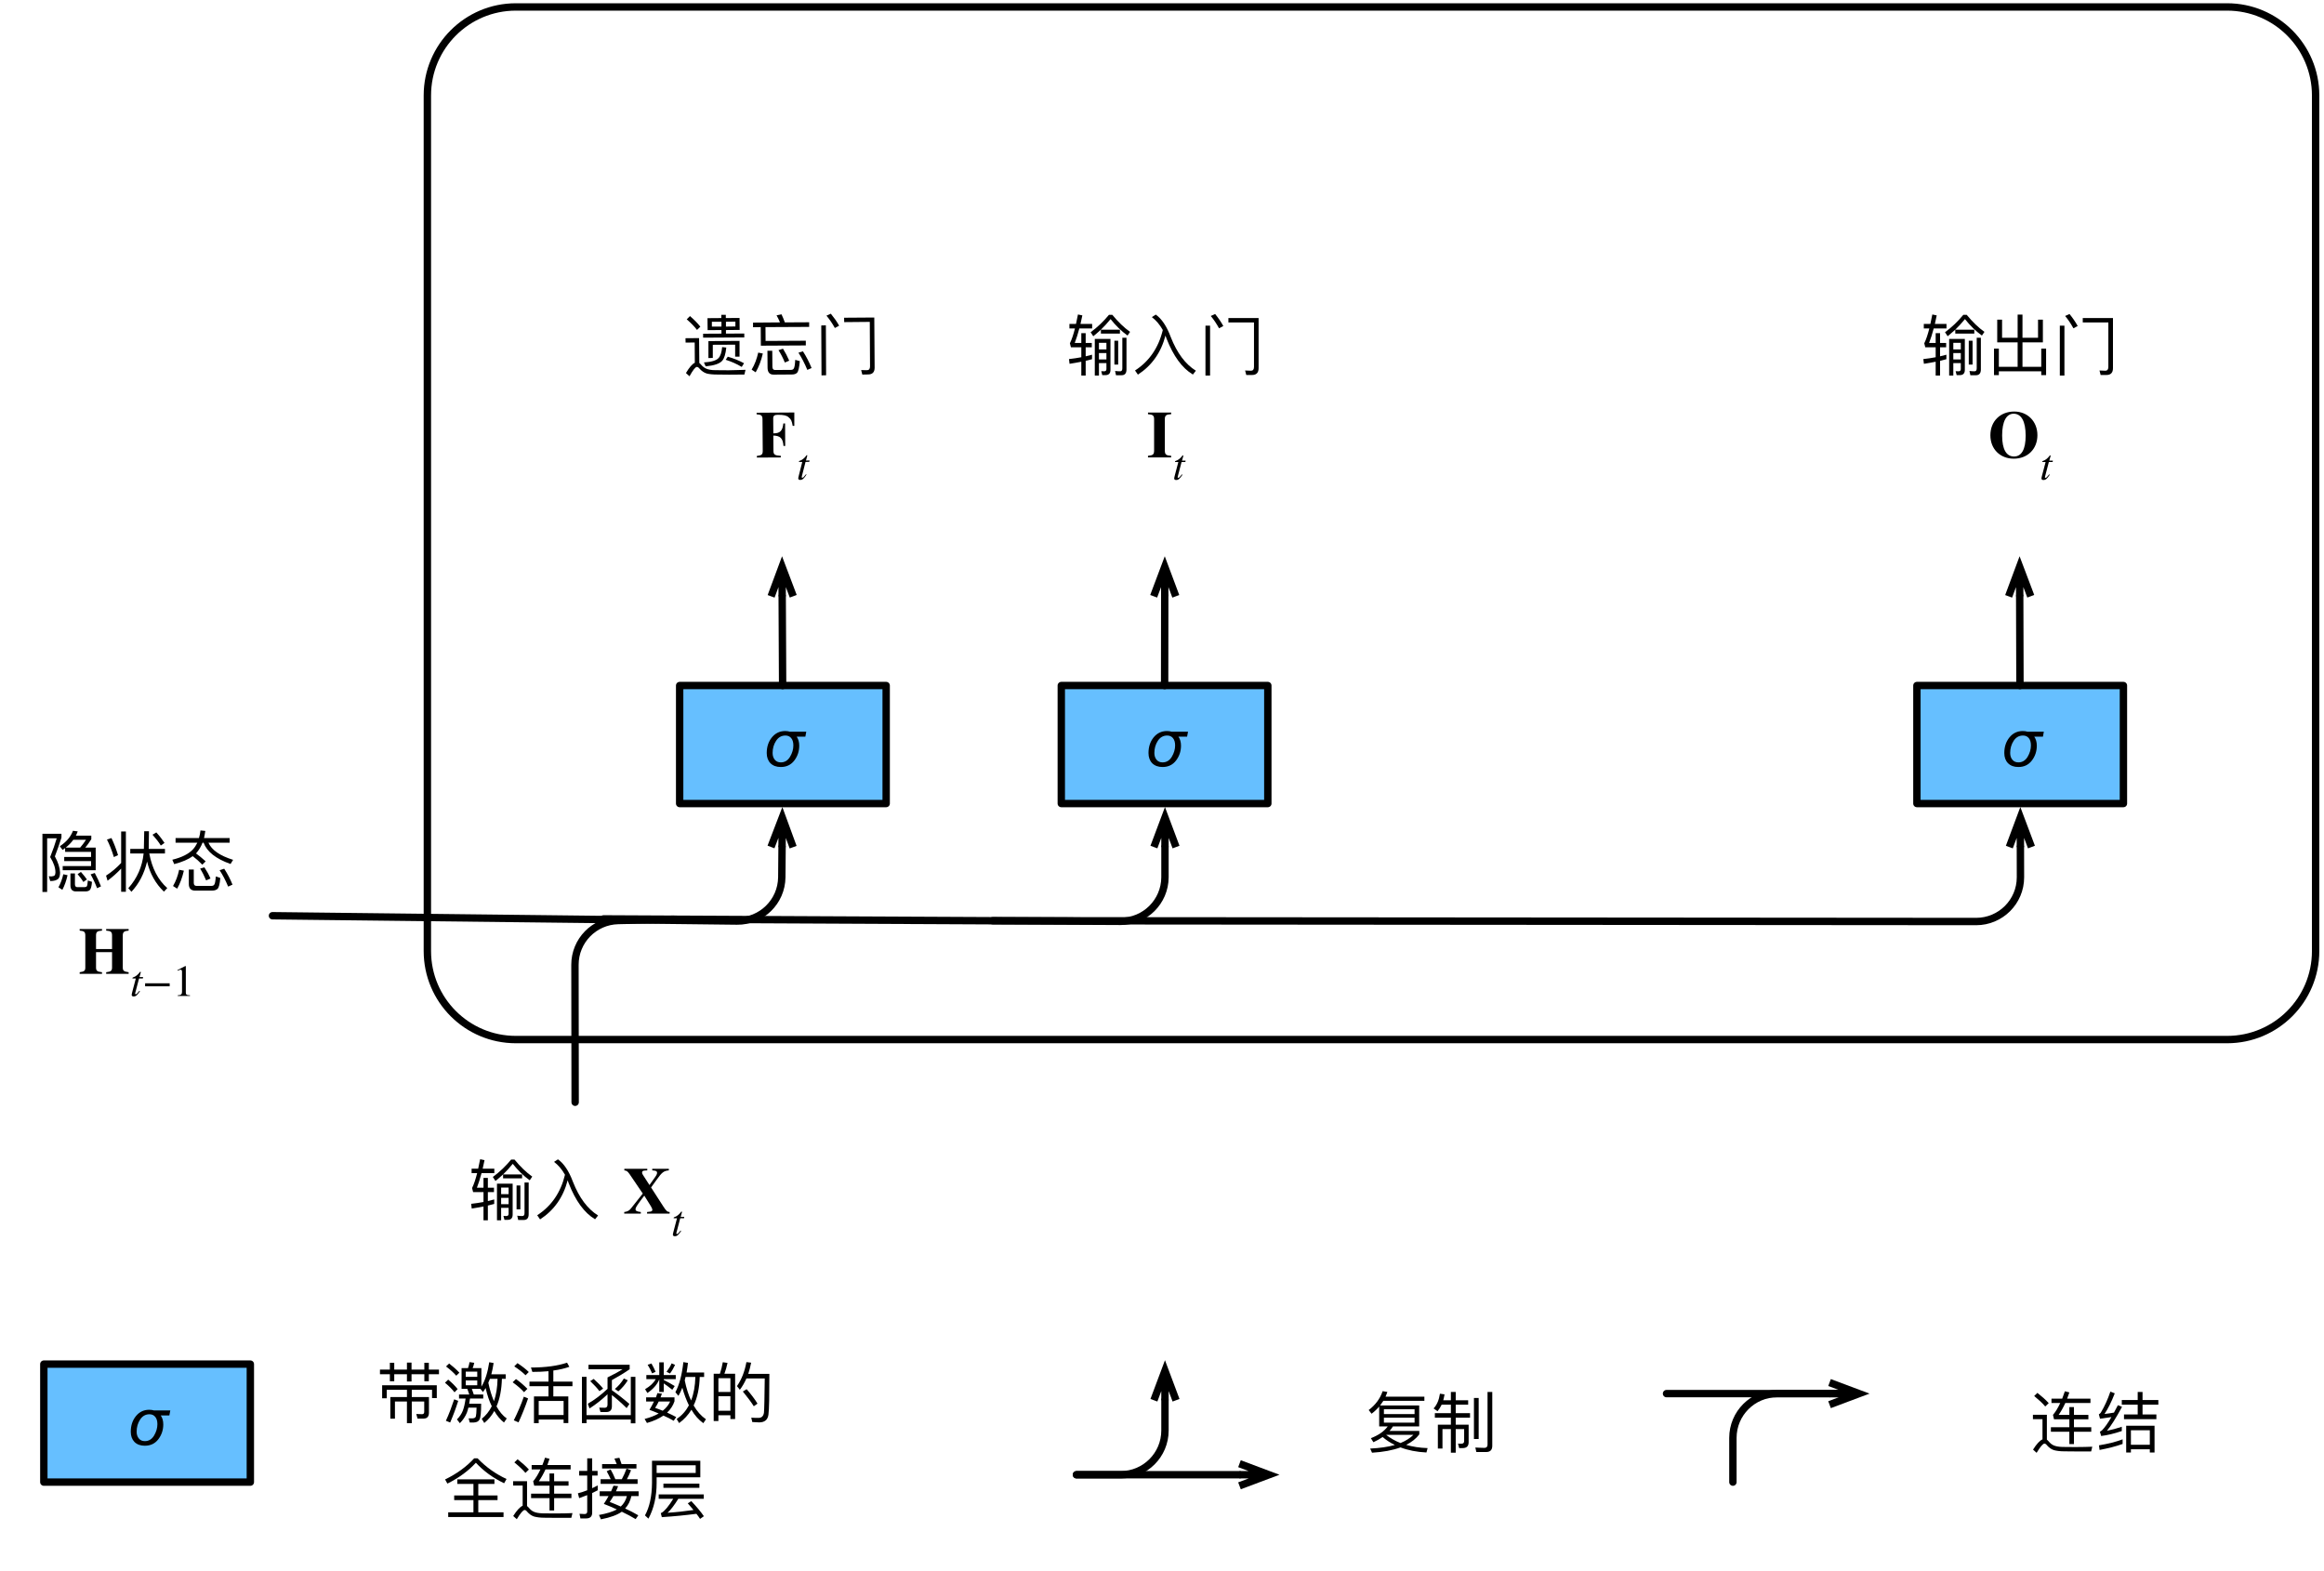 <?xml version="1.0" encoding="UTF-8"?>
<svg xmlns="http://www.w3.org/2000/svg" xmlns:xlink="http://www.w3.org/1999/xlink" width="420" height="284" viewBox="0 0 420 284" version="1.1">
<g id="surface1">
<path style="fill:none;stroke-width:1;stroke-linecap:round;stroke-linejoin:round;stroke:rgb(0%,0%,0%);stroke-opacity:1;stroke-miterlimit:10;" d="M 303.999 227.999 L 536.001 227.999 C 542.628 227.999 548.001 233.372 548.001 239.999 L 548.001 356 C 548.001 362.63 542.628 368 536.001 368 L 303.999 368 C 297.372 368 291.999 362.63 291.999 356 L 291.999 239.999 C 291.999 233.372 297.372 227.999 303.999 227.999 Z M 303.999 227.999 " transform="matrix(1.333,0,0,1.333,-312,-302.667)"/>
<path style=" stroke:none;fill-rule:nonzero;fill:rgb(40%,74.902%,100%);fill-opacity:1;" d="M 122.938 145.332 L 160.27 145.332 L 160.27 124 L 122.938 124 Z M 122.938 145.332 "/>
<path style="fill:none;stroke-width:1;stroke-linecap:round;stroke-linejoin:round;stroke:rgb(0%,0%,0%);stroke-opacity:1;stroke-miterlimit:10;" d="M 326.203 320 L 354.202 320 L 354.202 335.999 L 326.203 335.999 Z M 326.203 320 " transform="matrix(1.333,0,0,1.333,-312,-302.667)"/>
<path style=" stroke:none;fill-rule:nonzero;fill:rgb(0%,0%,0%);fill-opacity:1;" d="M 145.711 132.242 L 145.547 133.137 L 143.984 133.137 C 144.285 133.57 144.441 134.109 144.441 134.762 C 144.441 135.777 144.141 136.672 143.547 137.449 C 142.945 138.23 142.133 138.617 141.109 138.617 C 140.316 138.617 139.691 138.387 139.234 137.93 C 138.785 137.461 138.566 136.844 138.566 136.094 C 138.566 134.984 138.867 134.047 139.484 133.281 C 140.109 132.508 140.91 132.117 141.898 132.117 C 142.219 132.117 142.508 132.156 142.773 132.242 Z M 139.629 136.074 C 139.629 136.574 139.758 136.984 140.023 137.305 C 140.285 137.625 140.648 137.781 141.109 137.781 C 141.816 137.781 142.367 137.449 142.773 136.781 C 143.176 136.105 143.379 135.418 143.379 134.719 C 143.379 134.137 143.242 133.695 142.984 133.387 C 142.734 133.086 142.383 132.93 141.941 132.93 C 141.234 132.93 140.672 133.25 140.254 133.887 C 139.836 134.527 139.629 135.258 139.629 136.074 Z M 139.629 136.074 "/>
<path style="fill:none;stroke-width:1;stroke-linecap:round;stroke-linejoin:round;stroke:rgb(0%,0%,0%);stroke-opacity:1;stroke-miterlimit:10;" d="M 270.999 351.21 L 333.981 351.931 C 337.298 351.969 340.011 349.312 340.052 346.001 C 340.052 345.992 340.052 345.989 340.052 345.98 L 340.087 341.899 " transform="matrix(1.333,0,0,1.333,-312,-302.667)"/>
<path style="fill:none;stroke-width:1;stroke-linecap:butt;stroke-linejoin:miter;stroke:rgb(0%,0%,0%);stroke-opacity:1;stroke-miterlimit:10;" d="M 340.116 337.897 L 340.087 341.899 M 338.587 341.888 L 340.116 337.897 L 341.587 341.914 " transform="matrix(1.333,0,0,1.333,-312,-302.667)"/>
<path style="fill:none;stroke-width:1;stroke-linecap:round;stroke-linejoin:round;stroke:rgb(0%,0%,0%);stroke-opacity:1;stroke-miterlimit:10;" d="M 340.163 320 L 340.104 307.897 " transform="matrix(1.333,0,0,1.333,-312,-302.667)"/>
<path style="fill:none;stroke-width:1;stroke-linecap:butt;stroke-linejoin:miter;stroke:rgb(0%,0%,0%);stroke-opacity:1;stroke-miterlimit:10;" d="M 340.09 303.898 L 340.104 307.897 M 338.604 307.906 L 340.09 303.898 L 341.604 307.895 " transform="matrix(1.333,0,0,1.333,-312,-302.667)"/>
<path style=" stroke:none;fill-rule:nonzero;fill:rgb(40%,74.902%,100%);fill-opacity:1;" d="M 191.926 145.332 L 229.262 145.332 L 229.262 124 L 191.926 124 Z M 191.926 145.332 "/>
<path style="fill:none;stroke-width:1;stroke-linecap:round;stroke-linejoin:round;stroke:rgb(0%,0%,0%);stroke-opacity:1;stroke-miterlimit:10;" d="M 377.944 320 L 405.946 320 L 405.946 335.999 L 377.944 335.999 Z M 377.944 320 " transform="matrix(1.333,0,0,1.333,-312,-302.667)"/>
<path style=" stroke:none;fill-rule:nonzero;fill:rgb(0%,0%,0%);fill-opacity:1;" d="M 214.703 132.242 L 214.535 133.137 L 212.973 133.137 C 213.277 133.57 213.434 134.109 213.434 134.762 C 213.434 135.777 213.129 136.672 212.535 137.449 C 211.938 138.23 211.125 138.617 210.098 138.617 C 209.309 138.617 208.684 138.387 208.223 137.93 C 207.777 137.461 207.559 136.844 207.559 136.094 C 207.559 134.984 207.859 134.047 208.473 133.281 C 209.098 132.508 209.902 132.117 210.891 132.117 C 211.207 132.117 211.5 132.156 211.766 132.242 Z M 208.621 136.074 C 208.621 136.574 208.75 136.984 209.016 137.305 C 209.277 137.625 209.641 137.781 210.098 137.781 C 210.809 137.781 211.359 137.449 211.766 136.781 C 212.168 136.105 212.371 135.418 212.371 134.719 C 212.371 134.137 212.234 133.695 211.973 133.387 C 211.723 133.086 211.375 132.93 210.934 132.93 C 210.223 132.93 209.66 133.25 209.246 133.887 C 208.828 134.527 208.621 135.258 208.621 136.074 Z M 208.621 136.074 "/>
<path style="fill:none;stroke-width:1;stroke-linecap:round;stroke-linejoin:round;stroke:rgb(0%,0%,0%);stroke-opacity:1;stroke-miterlimit:10;" d="M 391.954 320 L 391.969 307.897 " transform="matrix(1.333,0,0,1.333,-312,-302.667)"/>
<path style="fill:none;stroke-width:1;stroke-linecap:butt;stroke-linejoin:miter;stroke:rgb(0%,0%,0%);stroke-opacity:1;stroke-miterlimit:10;" d="M 391.972 303.898 L 391.969 307.897 M 390.469 307.897 L 391.972 303.898 L 393.469 307.903 " transform="matrix(1.333,0,0,1.333,-312,-302.667)"/>
<path style=" stroke:none;fill-rule:nonzero;fill:rgb(0%,0%,0%);fill-opacity:1;" d="M 195.418 60.207 L 195.418 61.98 L 194.23 61.98 C 194.52 61.207 194.812 60.332 195.062 59.355 L 197.375 59.355 L 197.375 58.543 L 195.27 58.543 C 195.375 58.062 195.48 57.543 195.605 57 L 194.812 56.832 C 194.688 57.418 194.582 58 194.457 58.543 L 193.27 58.543 L 193.27 59.355 L 194.27 59.355 C 194 60.418 193.707 61.332 193.355 62.043 L 193.543 62.77 L 195.418 62.77 L 195.418 64.562 C 194.707 64.688 193.98 64.812 193.188 64.895 L 193.293 65.75 C 194.02 65.625 194.73 65.52 195.418 65.375 L 195.418 67.875 L 196.207 67.875 L 196.207 65.207 L 197.355 64.918 L 197.355 64.105 C 197 64.188 196.625 64.293 196.207 64.395 L 196.207 62.77 L 197.312 62.77 L 197.312 61.98 L 196.207 61.98 L 196.207 60.207 Z M 198.957 59.582 L 198.957 60.293 L 202.395 60.293 L 202.395 59.582 L 198.957 59.582 C 199.562 59 200.145 58.355 200.707 57.668 C 201.625 58.832 202.645 59.832 203.77 60.645 L 204.23 59.98 C 203.145 59.207 202.082 58.188 201.02 56.895 L 200.418 56.895 C 199.438 58.082 198.332 59.145 197.105 60.043 L 197.582 60.77 C 198.043 60.395 198.5 60 198.957 59.582 Z M 199.793 67.793 C 200.375 67.793 200.688 67.48 200.688 66.855 L 200.688 61.25 L 197.855 61.25 L 197.855 67.875 L 198.605 67.875 L 198.605 65.625 L 199.957 65.625 L 199.957 66.707 C 199.957 66.957 199.812 67.105 199.562 67.105 L 199.02 67.082 L 199.207 67.793 Z M 198.605 64.957 L 198.605 63.812 L 199.957 63.812 L 199.957 64.957 Z M 198.605 63.145 L 198.605 61.957 L 199.957 61.957 L 199.957 63.145 Z M 201.395 61.582 L 201.395 65.895 L 202.082 65.895 L 202.082 61.582 Z M 202.707 67.812 C 203.293 67.812 203.582 67.457 203.582 66.77 L 203.582 61.043 L 202.832 61.043 L 202.832 66.582 C 202.832 66.918 202.707 67.105 202.438 67.105 C 202.145 67.105 201.832 67.082 201.52 67.043 L 201.688 67.812 Z M 202.707 67.812 "/>
<path style=" stroke:none;fill-rule:nonzero;fill:rgb(0%,0%,0%);fill-opacity:1;" d="M 210.145 59.645 C 209.375 62.832 207.707 65.293 205.125 66.957 L 205.645 67.707 C 208.168 66.062 209.832 63.707 210.625 60.645 C 210.688 60.793 210.73 60.957 210.812 61.168 C 212.043 64.332 213.625 66.52 215.582 67.688 L 216.125 67 C 214.207 65.812 212.707 63.77 211.582 60.918 C 210.855 58.957 209.938 57.605 208.875 56.855 L 208.168 57.312 C 208.918 57.875 209.582 58.645 210.145 59.645 Z M 210.145 59.645 "/>
<path style=" stroke:none;fill-rule:nonzero;fill:rgb(0%,0%,0%);fill-opacity:1;" d="M 226.27 67.77 C 227.062 67.77 227.457 67.355 227.457 66.543 L 227.457 57.48 L 222 57.48 L 222 58.27 L 226.625 58.27 L 226.625 66.312 C 226.625 66.77 226.438 67 226.082 67 L 225.02 66.957 L 225.23 67.77 Z M 217.855 58.855 L 217.855 67.875 L 218.688 67.875 L 218.688 58.855 Z M 219.605 56.75 L 218.812 57.105 C 219.355 57.75 219.855 58.5 220.312 59.332 L 221.082 58.918 C 220.645 58.125 220.145 57.418 219.605 56.75 Z M 219.605 56.75 "/>
<path style=" stroke:none;fill-rule:nonzero;fill:rgb(0%,0%,0%);fill-opacity:1;" d="M 211.656 82.668 L 211.656 82.375 C 210.742 82.312 210.512 82.168 210.512 81.395 L 210.512 75.75 C 210.512 75.082 210.762 74.895 211.656 74.855 L 211.656 74.562 L 207.469 74.562 L 207.469 74.855 C 208.324 74.918 208.574 75.082 208.574 75.75 L 208.574 81.395 C 208.574 82.145 208.367 82.293 207.469 82.375 L 207.469 82.668 Z M 211.656 82.668 "/>
<path style=" stroke:none;fill-rule:nonzero;fill:rgb(0%,0%,0%);fill-opacity:1;" d="M 214.266 83.25 L 213.617 83.25 L 213.848 82.418 C 213.848 82.395 213.848 82.355 213.848 82.355 C 213.848 82.312 213.828 82.293 213.785 82.293 C 213.742 82.293 213.703 82.312 213.66 82.375 C 213.367 82.812 212.848 83.188 212.598 83.25 C 212.41 83.293 212.348 83.355 212.348 83.457 C 212.348 83.457 212.348 83.48 212.348 83.5 L 212.953 83.5 L 212.328 85.875 C 212.266 86.125 212.203 86.375 212.203 86.457 C 212.203 86.668 212.348 86.75 212.555 86.75 C 212.973 86.75 213.223 86.52 213.703 85.793 L 213.598 85.73 C 213.203 86.23 213.078 86.355 212.953 86.355 C 212.891 86.355 212.828 86.332 212.828 86.23 C 212.828 86.207 212.848 86.145 212.848 86.125 L 213.535 83.5 L 214.223 83.5 Z M 214.266 83.25 "/>
<path style=" stroke:none;fill-rule:nonzero;fill:rgb(0%,0%,0%);fill-opacity:1;" d="M 124.695 57.125 L 124.109 57.711 C 124.902 58.398 125.508 59.023 125.965 59.625 L 126.57 59.043 C 126.07 58.398 125.445 57.773 124.695 57.125 Z M 131.777 67.711 L 134.527 67.688 L 134.734 66.836 C 134.422 66.855 133.965 66.855 133.402 66.875 C 132.797 66.898 132.234 66.898 131.672 66.918 C 130.715 66.918 129.922 66.918 129.277 66.898 C 128.547 66.898 128.027 66.793 127.633 66.625 C 127.297 66.48 126.965 66.23 126.672 65.875 C 126.57 65.75 126.465 65.668 126.383 65.605 L 126.34 61.105 L 123.883 61.125 L 123.902 61.918 L 125.547 61.898 L 125.57 65.562 C 125.109 65.773 124.57 66.398 123.965 67.418 L 124.609 68 C 125.234 66.875 125.672 66.312 125.945 66.312 C 126.09 66.312 126.258 66.418 126.422 66.625 C 126.797 67.043 127.234 67.355 127.715 67.5 C 128.195 67.625 128.84 67.688 129.609 67.688 C 130.402 67.711 131.109 67.711 131.777 67.711 Z M 127.07 60.312 L 127.07 61.023 L 134.508 60.98 L 134.508 60.273 L 131.195 60.293 L 131.195 59.648 L 133.672 59.625 L 133.652 57.461 L 131.172 57.48 L 131.172 56.898 L 130.359 56.898 L 130.359 57.48 L 127.859 57.5 L 127.883 59.668 L 130.383 59.648 L 130.383 60.293 Z M 132.902 59 L 131.195 59.023 L 131.195 58.148 L 132.902 58.125 Z M 130.383 59.023 L 128.652 59.023 L 128.652 58.148 L 130.383 58.148 Z M 133.652 61.605 L 128.027 61.648 L 128.027 64.711 L 128.82 64.688 L 128.82 62.312 L 132.859 62.293 L 132.859 64.461 L 133.652 64.461 Z M 130.508 62.73 C 130.422 63.668 130.215 64.336 129.84 64.73 C 129.422 65.168 128.547 65.418 127.215 65.5 L 127.527 66.211 C 129.07 66.062 130.047 65.73 130.508 65.211 C 130.883 64.793 131.133 64 131.258 62.812 Z M 131.527 64.461 L 131.152 65.023 C 132.152 65.336 133.109 65.75 134.047 66.312 L 134.465 65.648 C 133.59 65.168 132.59 64.773 131.527 64.461 Z M 131.527 64.461 "/>
<path style=" stroke:none;fill-rule:nonzero;fill:rgb(0%,0%,0%);fill-opacity:1;" d="M 137.484 59.117 L 137.504 62.473 L 145.629 62.43 L 145.629 61.578 L 138.359 61.617 L 138.34 59.117 L 146.234 59.078 L 146.234 58.242 L 141.84 58.266 C 141.629 57.703 141.441 57.223 141.234 56.805 L 140.34 56.992 C 140.547 57.367 140.777 57.785 140.965 58.266 L 136.09 58.305 L 136.09 59.141 Z M 137.027 63.723 C 136.777 64.848 136.402 65.867 135.84 66.805 L 136.566 67.285 C 137.129 66.305 137.566 65.18 137.859 63.891 Z M 141.504 63.016 L 140.691 63.285 C 141.109 63.93 141.484 64.66 141.84 65.516 L 142.629 65.18 C 142.297 64.41 141.922 63.68 141.504 63.016 Z M 145.109 63.492 L 144.297 63.742 C 144.879 64.641 145.422 65.68 145.902 66.848 L 146.672 66.516 C 146.234 65.43 145.715 64.43 145.109 63.492 Z M 143.109 67.68 C 143.547 67.68 143.859 67.578 144.066 67.348 C 144.297 67.078 144.441 66.391 144.547 65.266 L 143.715 65.035 C 143.672 65.91 143.59 66.43 143.441 66.617 C 143.359 66.766 143.191 66.848 142.941 66.848 L 140.066 66.867 C 139.754 66.867 139.59 66.66 139.59 66.266 L 139.566 63.391 L 138.691 63.391 L 138.715 66.43 C 138.715 67.285 139.09 67.703 139.797 67.703 Z M 143.109 67.68 "/>
<path style=" stroke:none;fill-rule:nonzero;fill:rgb(0%,0%,0%);fill-opacity:1;" d="M 156.879 67.672 C 157.672 67.672 158.066 67.258 158.066 66.445 L 158.004 57.383 L 152.547 57.422 L 152.566 58.215 L 157.191 58.172 L 157.234 66.215 C 157.234 66.672 157.047 66.902 156.691 66.902 L 155.629 66.883 L 155.84 67.695 Z M 148.422 58.82 L 148.465 67.84 L 149.297 67.82 L 149.254 58.797 Z M 150.152 56.695 L 149.359 57.047 C 149.902 57.695 150.422 58.445 150.879 59.277 L 151.652 58.859 C 151.215 58.07 150.691 57.359 150.152 56.695 Z M 150.152 56.695 "/>
<path style=" stroke:none;fill-rule:nonzero;fill:rgb(0%,0%,0%);fill-opacity:1;" d="M 143.551 76.965 L 143.551 74.547 L 136.738 74.59 L 136.738 74.883 C 137.57 74.922 137.801 75.09 137.801 75.797 L 137.844 81.465 C 137.844 82.133 137.676 82.297 136.781 82.402 L 136.781 82.695 L 141.113 82.672 L 141.113 82.383 C 140.008 82.32 139.781 82.152 139.781 81.465 L 139.758 78.715 C 140.988 78.758 141.488 79.172 141.594 80.59 L 141.906 80.59 L 141.883 76.527 L 141.57 76.527 C 141.426 77.883 140.969 78.32 139.758 78.32 L 139.738 75.59 C 139.738 75.133 139.969 74.965 140.594 74.965 C 141.633 74.965 142.176 75.09 142.531 75.422 C 142.969 75.777 143.094 76.047 143.258 76.965 Z M 143.551 76.965 "/>
<path style=" stroke:none;fill-rule:nonzero;fill:rgb(0%,0%,0%);fill-opacity:1;" d="M 146.301 83.215 L 145.656 83.234 L 145.887 82.379 C 145.887 82.359 145.887 82.316 145.887 82.316 C 145.887 82.277 145.863 82.254 145.824 82.254 C 145.781 82.254 145.738 82.277 145.699 82.359 C 145.406 82.797 144.887 83.172 144.637 83.234 C 144.449 83.277 144.387 83.34 144.387 83.441 C 144.387 83.441 144.387 83.465 144.387 83.484 L 144.988 83.484 L 144.387 85.859 C 144.324 86.109 144.262 86.359 144.262 86.441 C 144.262 86.652 144.406 86.734 144.613 86.734 C 145.031 86.734 145.281 86.504 145.762 85.754 L 145.656 85.715 C 145.262 86.215 145.137 86.34 145.012 86.34 C 144.949 86.34 144.887 86.316 144.887 86.215 C 144.887 86.191 144.906 86.129 144.906 86.109 L 145.574 83.484 L 146.262 83.465 Z M 146.301 83.215 "/>
<path style="fill:none;stroke-width:1;stroke-linecap:round;stroke-linejoin:round;stroke:rgb(0%,0%,0%);stroke-opacity:1;stroke-miterlimit:10;" d="M 315.888 351.638 L 385.972 351.972 C 389.285 351.989 391.983 349.312 392.001 346.001 C 392.001 345.992 392.001 345.98 392.001 345.972 L 392.001 341.899 " transform="matrix(1.333,0,0,1.333,-312,-302.667)"/>
<path style="fill:none;stroke-width:1;stroke-linecap:butt;stroke-linejoin:miter;stroke:rgb(0%,0%,0%);stroke-opacity:1;stroke-miterlimit:10;" d="M 392.001 337.897 L 392.001 341.899 M 390.501 341.899 L 392.001 337.897 L 393.501 341.899 " transform="matrix(1.333,0,0,1.333,-312,-302.667)"/>
<path style="fill:none;stroke-width:1;stroke-linecap:round;stroke-linejoin:round;stroke:rgb(0%,0%,0%);stroke-opacity:1;stroke-miterlimit:10;" d="M 312.035 376.499 L 312.009 357.866 C 312.003 354.605 314.604 351.937 317.868 351.86 L 325.406 351.685 " transform="matrix(1.333,0,0,1.333,-312,-302.667)"/>
<path style=" stroke:none;fill-rule:nonzero;fill:rgb(0%,0%,0%);fill-opacity:1;" d="M 87.379 212.875 L 87.379 214.645 L 86.191 214.645 C 86.48 213.875 86.773 213 87.023 212.02 L 89.336 212.02 L 89.336 211.207 L 87.23 211.207 C 87.336 210.73 87.441 210.207 87.566 209.668 L 86.773 209.5 C 86.648 210.082 86.543 210.668 86.418 211.207 L 85.23 211.207 L 85.23 212.02 L 86.23 212.02 C 85.961 213.082 85.668 214 85.316 214.707 L 85.504 215.438 L 87.379 215.438 L 87.379 217.23 C 86.668 217.355 85.941 217.48 85.148 217.562 L 85.254 218.418 C 85.98 218.293 86.691 218.188 87.379 218.043 L 87.379 220.543 L 88.168 220.543 L 88.168 217.875 L 89.316 217.582 L 89.316 216.77 C 88.961 216.855 88.586 216.957 88.168 217.062 L 88.168 215.438 L 89.273 215.438 L 89.273 214.645 L 88.168 214.645 L 88.168 212.875 Z M 90.918 212.25 L 90.918 212.957 L 94.355 212.957 L 94.355 212.25 L 90.918 212.25 C 91.523 211.668 92.105 211.02 92.668 210.332 C 93.586 211.5 94.605 212.5 95.73 213.312 L 96.191 212.645 C 95.105 211.875 94.043 210.855 92.98 209.562 L 92.379 209.562 C 91.398 210.75 90.293 211.812 89.066 212.707 L 89.543 213.438 C 90.004 213.062 90.461 212.668 90.918 212.25 Z M 91.754 220.457 C 92.336 220.457 92.648 220.145 92.648 219.52 L 92.648 213.918 L 89.816 213.918 L 89.816 220.543 L 90.566 220.543 L 90.566 218.293 L 91.918 218.293 L 91.918 219.375 C 91.918 219.625 91.773 219.77 91.523 219.77 L 90.98 219.75 L 91.168 220.457 Z M 90.566 217.625 L 90.566 216.48 L 91.918 216.48 L 91.918 217.625 Z M 90.566 215.812 L 90.566 214.625 L 91.918 214.625 L 91.918 215.812 Z M 93.355 214.25 L 93.355 218.562 L 94.043 218.562 L 94.043 214.25 Z M 94.668 220.48 C 95.254 220.48 95.543 220.125 95.543 219.438 L 95.543 213.707 L 94.793 213.707 L 94.793 219.25 C 94.793 219.582 94.668 219.77 94.398 219.77 C 94.105 219.77 93.793 219.75 93.48 219.707 L 93.648 220.48 Z M 94.668 220.48 "/>
<path style=" stroke:none;fill-rule:nonzero;fill:rgb(0%,0%,0%);fill-opacity:1;" d="M 102.105 212.312 C 101.336 215.5 99.668 217.957 97.086 219.625 L 97.605 220.375 C 100.129 218.73 101.793 216.375 102.586 213.312 C 102.648 213.457 102.691 213.625 102.773 213.832 C 104.004 217 105.586 219.188 107.543 220.355 L 108.086 219.668 C 106.168 218.48 104.668 216.438 103.543 213.582 C 102.816 211.625 101.898 210.27 100.836 209.52 L 100.129 209.98 C 100.879 210.543 101.543 211.312 102.105 212.312 Z M 102.105 212.312 "/>
<path style=" stroke:none;fill-rule:nonzero;fill:rgb(0%,0%,0%);fill-opacity:1;" d="M 121.02 219.332 L 121.02 219.043 C 120.602 219.02 120.414 218.875 119.852 218 L 117.664 214.605 L 118.625 213.27 C 119.664 211.812 119.977 211.605 120.875 211.52 L 120.875 211.23 L 117.875 211.23 L 117.875 211.52 L 118.125 211.543 C 118.582 211.582 118.75 211.688 118.75 211.957 C 118.75 212.23 118.602 212.457 118.039 213.23 L 117.375 214.168 L 116.207 212.355 C 116.062 212.125 116.039 212.062 116.039 211.918 C 116.039 211.668 116.164 211.562 116.602 211.543 L 116.977 211.52 L 116.977 211.23 L 112.832 211.23 L 112.832 211.52 C 113.27 211.562 113.414 211.688 113.789 212.207 L 116.164 215.707 L 114.062 218.355 C 113.707 218.812 113.414 218.957 112.812 219.043 L 112.812 219.332 L 115.812 219.332 L 115.812 219.043 C 115.082 218.957 114.852 218.832 114.852 218.52 C 114.852 218.27 115.082 217.895 115.977 216.688 L 116.438 216.082 L 117.645 218.02 C 117.789 218.25 117.895 218.52 117.895 218.668 C 117.895 218.875 117.688 218.98 117.27 219 L 116.938 219.043 L 116.938 219.332 Z M 121.02 219.332 "/>
<path style=" stroke:none;fill-rule:nonzero;fill:rgb(0%,0%,0%);fill-opacity:1;" d="M 123.664 219.918 L 123.016 219.918 L 123.246 219.082 C 123.246 219.062 123.246 219.02 123.246 219.02 C 123.246 218.98 123.227 218.957 123.184 218.957 C 123.141 218.957 123.102 218.98 123.059 219.043 C 122.766 219.48 122.246 219.855 121.996 219.918 C 121.809 219.957 121.746 220.02 121.746 220.125 C 121.746 220.125 121.746 220.145 121.746 220.168 L 122.352 220.168 L 121.727 222.543 C 121.664 222.793 121.602 223.043 121.602 223.125 C 121.602 223.332 121.746 223.418 121.953 223.418 C 122.371 223.418 122.621 223.188 123.102 222.457 L 122.996 222.395 C 122.602 222.895 122.477 223.02 122.352 223.02 C 122.289 223.02 122.227 223 122.227 222.895 C 122.227 222.875 122.246 222.812 122.246 222.793 L 122.934 220.168 L 123.621 220.168 Z M 123.664 219.918 "/>
<path style=" stroke:none;fill-rule:nonzero;fill:rgb(0%,0%,0%);fill-opacity:1;" d="M 17.293 157.27 L 17.293 153.188 L 15.395 153.188 C 15.77 152.77 16.125 152.25 16.5 151.668 L 16.5 151.02 L 13.707 151.02 C 13.832 150.793 13.957 150.52 14.043 150.25 L 13.188 150.145 C 12.77 151.25 11.98 152.168 10.812 152.938 L 11.312 153.605 C 11.457 153.5 11.605 153.395 11.77 153.27 L 11.77 153.957 L 16.457 153.957 L 16.457 154.875 L 11.605 154.875 L 11.605 155.625 L 16.457 155.625 L 16.457 156.52 L 11.332 156.52 L 11.332 157.27 Z M 13.25 151.77 L 15.543 151.77 C 15.188 152.312 14.832 152.793 14.48 153.188 L 11.875 153.188 C 12.395 152.77 12.855 152.312 13.25 151.77 Z M 7.668 150.688 L 7.668 161.207 L 8.52 161.207 L 8.52 151.5 L 10.25 151.5 C 9.957 152.52 9.562 153.645 9.062 154.895 C 9.707 155.918 10.02 156.855 10.02 157.668 C 10.02 157.918 9.957 158.105 9.875 158.207 C 9.77 158.312 9.562 158.375 9.27 158.395 C 9.145 158.395 8.98 158.375 8.812 158.355 L 9.082 159.23 C 9.77 159.23 10.27 159.082 10.562 158.793 C 10.75 158.562 10.855 158.188 10.855 157.668 C 10.812 156.812 10.5 155.832 9.918 154.77 C 10.375 153.582 10.77 152.457 11.105 151.375 L 11.105 150.688 Z M 17.125 157.77 L 16.375 158.02 C 16.793 158.75 17.188 159.582 17.543 160.52 L 18.25 160.188 C 17.918 159.332 17.543 158.543 17.125 157.77 Z M 11.438 158 C 11.25 158.855 10.957 159.645 10.562 160.355 L 11.27 160.812 C 11.668 160.062 11.98 159.188 12.207 158.168 Z M 15.418 161.105 C 15.77 161.105 16.043 161.02 16.207 160.875 C 16.418 160.688 16.562 160.188 16.625 159.375 L 15.875 159.125 C 15.832 159.707 15.77 160.062 15.688 160.188 C 15.605 160.27 15.457 160.332 15.27 160.332 L 13.98 160.332 C 13.688 160.332 13.543 160.145 13.543 159.812 L 13.543 157.855 L 12.73 157.855 L 12.73 160 C 12.73 160.73 13.062 161.105 13.73 161.105 Z M 14.625 157.582 L 14.02 157.98 C 14.457 158.5 14.812 158.957 15.062 159.395 L 15.707 158.938 C 15.457 158.562 15.082 158.105 14.625 157.582 Z M 14.625 157.582 "/>
<path style=" stroke:none;fill-rule:nonzero;fill:rgb(0%,0%,0%);fill-opacity:1;" d="M 21.895 155.957 C 21.082 156.832 20.168 157.605 19.168 158.25 L 19.438 159.168 C 20.355 158.48 21.168 157.75 21.895 156.98 L 21.895 161.168 L 22.75 161.168 L 22.75 150.27 L 21.895 150.27 Z M 20.145 151.457 L 19.332 151.73 C 19.793 152.625 20.207 153.688 20.582 154.895 L 21.332 154.543 C 21 153.457 20.605 152.418 20.145 151.457 Z M 28.25 150.438 L 27.562 150.855 C 28.188 151.562 28.707 152.207 29.062 152.812 L 29.73 152.332 C 29.375 151.793 28.895 151.145 28.25 150.438 Z M 26.918 150.23 L 26.062 150.23 C 26.062 150.957 26.043 152.043 26 153.418 L 23.543 153.418 L 23.543 154.25 L 25.957 154.25 C 25.707 156.625 24.793 158.73 23.188 160.52 L 23.75 161.168 C 25.125 159.707 26.062 157.895 26.582 155.707 C 27.105 157.895 28.125 159.707 29.625 161.145 L 30.23 160.5 C 28.562 159.02 27.48 156.938 26.98 154.25 L 29.812 154.25 L 29.812 153.418 L 26.875 153.418 C 26.895 152.168 26.918 151.125 26.918 150.23 Z M 26.918 150.23 "/>
<path style=" stroke:none;fill-rule:nonzero;fill:rgb(0%,0%,0%);fill-opacity:1;" d="M 36.23 150.082 C 36.188 150.562 36.082 151.02 35.957 151.457 L 31.73 151.457 L 31.73 152.293 L 35.668 152.293 C 35.438 152.75 35.188 153.168 34.832 153.543 C 34.082 154.332 32.855 154.957 31.145 155.375 L 31.48 156.168 C 32.918 155.793 34.043 155.312 34.832 154.73 C 35.418 155.168 36 155.688 36.562 156.27 L 37.168 155.668 C 36.52 155.082 35.938 154.605 35.418 154.23 C 35.457 154.188 35.5 154.145 35.543 154.105 C 35.98 153.582 36.332 152.98 36.605 152.293 L 36.793 152.293 C 37.395 153.918 39 155.207 41.668 156.145 L 42.125 155.395 C 39.73 154.645 38.25 153.625 37.668 152.293 L 41.5 152.293 L 41.5 151.457 L 36.875 151.457 C 36.957 151.043 37.043 150.625 37.105 150.168 Z M 32.375 157.188 C 32.145 158.25 31.793 159.25 31.27 160.125 L 32.02 160.605 C 32.543 159.688 32.938 158.605 33.23 157.355 Z M 36.938 156.75 L 36.168 156.98 C 36.562 157.605 36.918 158.312 37.25 159.105 L 38.043 158.77 C 37.73 158.043 37.355 157.375 36.938 156.75 Z M 40.52 157 L 39.688 157.27 C 40.25 158.125 40.77 159.105 41.23 160.23 L 42.02 159.875 C 41.605 158.855 41.105 157.895 40.52 157 Z M 38.312 160.957 C 38.77 160.957 39.105 160.832 39.312 160.645 C 39.562 160.395 39.73 159.75 39.812 158.668 L 39 158.395 C 38.938 159.23 38.855 159.73 38.707 159.895 C 38.605 160.043 38.418 160.105 38.168 160.105 L 35.543 160.105 C 35.188 160.105 35.02 159.938 35.02 159.562 L 35.02 157.145 L 34.125 157.145 L 34.125 159.75 C 34.125 160.543 34.5 160.957 35.27 160.957 Z M 38.312 160.957 "/>
<path style=" stroke:none;fill-rule:nonzero;fill:rgb(0%,0%,0%);fill-opacity:1;" d="M 23.25 176 L 23.25 175.707 C 22.398 175.582 22.188 175.457 22.188 174.832 L 22.188 169.082 C 22.188 168.438 22.438 168.25 23.25 168.188 L 23.25 167.895 L 19.188 167.895 L 19.188 168.188 C 20.023 168.25 20.25 168.395 20.25 169.082 L 20.25 171.52 L 17.355 171.52 L 17.355 169.082 C 17.355 168.395 17.586 168.25 18.438 168.188 L 18.438 167.895 L 14.398 167.895 L 14.398 168.188 C 15.211 168.25 15.418 168.418 15.418 169.082 L 15.418 174.832 C 15.418 175.457 15.23 175.582 14.398 175.707 L 14.398 176 L 18.438 176 L 18.438 175.707 C 17.562 175.605 17.355 175.457 17.355 174.832 L 17.355 172.082 L 20.25 172.082 L 20.25 174.832 C 20.25 175.438 20.062 175.605 19.188 175.707 L 19.188 176 Z M 23.25 176 "/>
<path style=" stroke:none;fill-rule:nonzero;fill:rgb(0%,0%,0%);fill-opacity:1;" d="M 25.859 176.582 L 25.211 176.582 L 25.441 175.75 C 25.441 175.73 25.441 175.688 25.441 175.688 C 25.441 175.645 25.422 175.625 25.379 175.625 C 25.336 175.625 25.297 175.645 25.254 175.707 C 24.961 176.145 24.441 176.52 24.191 176.582 C 24.004 176.625 23.941 176.688 23.941 176.793 C 23.941 176.793 23.941 176.812 23.941 176.832 L 24.547 176.832 L 23.922 179.207 C 23.859 179.457 23.797 179.707 23.797 179.793 C 23.797 180 23.941 180.082 24.148 180.082 C 24.566 180.082 24.816 179.855 25.297 179.125 L 25.191 179.062 C 24.797 179.562 24.672 179.688 24.547 179.688 C 24.484 179.688 24.422 179.668 24.422 179.562 C 24.422 179.543 24.441 179.48 24.441 179.457 L 25.129 176.832 L 25.816 176.832 Z M 25.859 176.582 "/>
<path style=" stroke:none;fill-rule:nonzero;fill:rgb(0%,0%,0%);fill-opacity:1;" d="M 30.664 178.25 L 30.664 177.707 L 26.227 177.707 L 26.227 178.25 Z M 30.664 178.25 "/>
<path style=" stroke:none;fill-rule:nonzero;fill:rgb(0%,0%,0%);fill-opacity:1;" d="M 34.332 180 L 34.332 179.875 C 33.727 179.875 33.582 179.73 33.582 179.395 L 33.582 174.625 L 33.5 174.582 L 32.082 175.312 L 32.082 175.438 L 32.289 175.355 C 32.438 175.293 32.562 175.25 32.645 175.25 C 32.812 175.25 32.895 175.375 32.895 175.645 L 32.895 179.25 C 32.895 179.688 32.727 179.855 32.125 179.875 L 32.125 180 Z M 34.332 180 "/>
<path style=" stroke:none;fill-rule:nonzero;fill:rgb(40%,74.902%,100%);fill-opacity:1;" d="M 346.594 145.332 L 383.926 145.332 L 383.926 124 L 346.594 124 Z M 346.594 145.332 "/>
<path style="fill:none;stroke-width:1;stroke-linecap:round;stroke-linejoin:round;stroke:rgb(0%,0%,0%);stroke-opacity:1;stroke-miterlimit:10;" d="M 493.945 320 L 521.944 320 L 521.944 335.999 L 493.945 335.999 Z M 493.945 320 " transform="matrix(1.333,0,0,1.333,-312,-302.667)"/>
<path style=" stroke:none;fill-rule:nonzero;fill:rgb(0%,0%,0%);fill-opacity:1;" d="M 369.371 132.242 L 369.203 133.137 L 367.641 133.137 C 367.941 133.57 368.098 134.109 368.098 134.762 C 368.098 135.777 367.797 136.672 367.203 137.449 C 366.605 138.23 365.793 138.617 364.766 138.617 C 363.973 138.617 363.348 138.387 362.891 137.93 C 362.441 137.461 362.223 136.844 362.223 136.094 C 362.223 134.984 362.527 134.047 363.141 133.281 C 363.766 132.508 364.566 132.117 365.559 132.117 C 365.875 132.117 366.168 132.156 366.434 132.242 Z M 363.285 136.074 C 363.285 136.574 363.418 136.984 363.684 137.305 C 363.941 137.625 364.309 137.781 364.766 137.781 C 365.473 137.781 366.027 137.449 366.434 136.781 C 366.832 136.105 367.035 135.418 367.035 134.719 C 367.035 134.137 366.902 133.695 366.641 133.387 C 366.391 133.086 366.043 132.93 365.598 132.93 C 364.891 132.93 364.328 133.25 363.91 133.887 C 363.496 134.527 363.285 135.258 363.285 136.074 Z M 363.285 136.074 "/>
<path style="fill:none;stroke-width:1;stroke-linecap:round;stroke-linejoin:round;stroke:rgb(0%,0%,0%);stroke-opacity:1;stroke-miterlimit:10;" d="M 368.64 351.887 L 501.981 351.995 C 505.292 351.995 507.984 349.312 507.984 346.001 C 507.984 345.992 507.984 345.989 507.984 345.98 L 507.976 341.899 " transform="matrix(1.333,0,0,1.333,-312,-302.667)"/>
<path style="fill:none;stroke-width:1;stroke-linecap:butt;stroke-linejoin:miter;stroke:rgb(0%,0%,0%);stroke-opacity:1;stroke-miterlimit:10;" d="M 507.97 337.897 L 507.976 341.899 M 506.476 341.902 L 507.97 337.897 L 509.476 341.899 " transform="matrix(1.333,0,0,1.333,-312,-302.667)"/>
<path style="fill:none;stroke-width:1;stroke-linecap:round;stroke-linejoin:round;stroke:rgb(0%,0%,0%);stroke-opacity:1;stroke-miterlimit:10;" d="M 507.917 320 L 507.882 307.897 " transform="matrix(1.333,0,0,1.333,-312,-302.667)"/>
<path style="fill:none;stroke-width:1;stroke-linecap:butt;stroke-linejoin:miter;stroke:rgb(0%,0%,0%);stroke-opacity:1;stroke-miterlimit:10;" d="M 507.87 303.898 L 507.882 307.897 M 506.382 307.906 L 507.87 303.898 L 509.382 307.895 " transform="matrix(1.333,0,0,1.333,-312,-302.667)"/>
<path style=" stroke:none;fill-rule:nonzero;fill:rgb(0%,0%,0%);fill-opacity:1;" d="M 349.82 60.207 L 349.82 61.98 L 348.633 61.98 C 348.926 61.207 349.215 60.332 349.465 59.355 L 351.777 59.355 L 351.777 58.543 L 349.676 58.543 C 349.777 58.062 349.883 57.543 350.008 57 L 349.215 56.832 C 349.09 57.418 348.988 58 348.863 58.543 L 347.676 58.543 L 347.676 59.355 L 348.676 59.355 C 348.402 60.418 348.113 61.332 347.758 62.043 L 347.945 62.77 L 349.82 62.77 L 349.82 64.562 C 349.113 64.688 348.383 64.812 347.59 64.895 L 347.695 65.75 C 348.426 65.625 349.133 65.52 349.82 65.375 L 349.82 67.875 L 350.613 67.875 L 350.613 65.207 L 351.758 64.918 L 351.758 64.105 C 351.402 64.188 351.027 64.293 350.613 64.395 L 350.613 62.77 L 351.715 62.77 L 351.715 61.98 L 350.613 61.98 L 350.613 60.207 Z M 353.363 59.582 L 353.363 60.293 L 356.801 60.293 L 356.801 59.582 L 353.363 59.582 C 353.965 59 354.551 58.355 355.113 57.668 C 356.027 58.832 357.051 59.832 358.176 60.645 L 358.633 59.98 C 357.551 59.207 356.488 58.188 355.426 56.895 L 354.82 56.895 C 353.84 58.082 352.738 59.145 351.508 60.043 L 351.988 60.77 C 352.445 60.395 352.902 60 353.363 59.582 Z M 354.195 67.793 C 354.777 67.793 355.09 67.48 355.09 66.855 L 355.09 61.25 L 352.258 61.25 L 352.258 67.875 L 353.008 67.875 L 353.008 65.625 L 354.363 65.625 L 354.363 66.707 C 354.363 66.957 354.215 67.105 353.965 67.105 L 353.426 67.082 L 353.613 67.793 Z M 353.008 64.957 L 353.008 63.812 L 354.363 63.812 L 354.363 64.957 Z M 353.008 63.145 L 353.008 61.957 L 354.363 61.957 L 354.363 63.145 Z M 355.801 61.582 L 355.801 65.895 L 356.488 65.895 L 356.488 61.582 Z M 357.113 67.812 C 357.695 67.812 357.988 67.457 357.988 66.77 L 357.988 61.043 L 357.238 61.043 L 357.238 66.582 C 357.238 66.918 357.113 67.105 356.84 67.105 C 356.551 67.105 356.238 67.082 355.926 67.043 L 356.09 67.812 Z M 357.113 67.812 "/>
<path style=" stroke:none;fill-rule:nonzero;fill:rgb(0%,0%,0%);fill-opacity:1;" d="M 368.32 61.043 L 365.508 61.043 L 365.508 56.855 L 364.633 56.855 L 364.633 61.043 L 361.82 61.043 L 361.82 57.77 L 360.945 57.77 L 360.945 61.875 L 364.633 61.875 L 364.633 66.293 L 361.238 66.293 L 361.238 63 L 360.363 63 L 360.363 67.793 L 361.238 67.793 L 361.238 67.105 L 368.902 67.105 L 368.902 67.793 L 369.777 67.793 L 369.777 63 L 368.902 63 L 368.902 66.293 L 365.508 66.293 L 365.508 61.875 L 369.195 61.875 L 369.195 57.77 L 368.32 57.77 Z M 368.32 61.043 "/>
<path style=" stroke:none;fill-rule:nonzero;fill:rgb(0%,0%,0%);fill-opacity:1;" d="M 380.676 67.77 C 381.465 67.77 381.863 67.355 381.863 66.543 L 381.863 57.48 L 376.402 57.48 L 376.402 58.27 L 381.027 58.27 L 381.027 66.312 C 381.027 66.77 380.84 67 380.488 67 L 379.426 66.957 L 379.633 67.77 Z M 372.258 58.855 L 372.258 67.875 L 373.09 67.875 L 373.09 58.855 Z M 374.008 56.75 L 373.215 57.105 C 373.758 57.75 374.258 58.5 374.715 59.332 L 375.488 58.918 C 375.051 58.125 374.551 57.418 374.008 56.75 Z M 374.008 56.75 "/>
<path style=" stroke:none;fill-rule:nonzero;fill:rgb(0%,0%,0%);fill-opacity:1;" d="M 368.207 78.645 C 368.207 76.168 366.438 74.375 364.02 74.375 C 361.52 74.375 359.707 76.105 359.707 78.668 C 359.707 81.145 361.457 82.895 363.938 82.895 C 366.438 82.895 368.207 81.145 368.207 78.645 Z M 366.082 78.73 C 366.082 81.207 365.352 82.5 363.977 82.5 C 362.602 82.5 361.832 81.23 361.832 78.707 C 361.832 76.188 362.582 74.77 363.914 74.77 C 365.312 74.77 366.082 76.168 366.082 78.73 Z M 366.082 78.73 "/>
<path style=" stroke:none;fill-rule:nonzero;fill:rgb(0%,0%,0%);fill-opacity:1;" d="M 371 83.25 L 370.355 83.25 L 370.586 82.418 C 370.586 82.395 370.586 82.355 370.586 82.355 C 370.586 82.312 370.562 82.293 370.523 82.293 C 370.48 82.293 370.438 82.312 370.398 82.375 C 370.105 82.812 369.586 83.188 369.336 83.25 C 369.148 83.293 369.086 83.355 369.086 83.457 C 369.086 83.457 369.086 83.48 369.086 83.5 L 369.688 83.5 L 369.062 85.875 C 369 86.125 368.938 86.375 368.938 86.457 C 368.938 86.668 369.086 86.75 369.293 86.75 C 369.711 86.75 369.961 86.52 370.438 85.793 L 370.336 85.73 C 369.938 86.23 369.812 86.355 369.688 86.355 C 369.625 86.355 369.562 86.332 369.562 86.23 C 369.562 86.207 369.586 86.145 369.586 86.125 L 370.273 83.5 L 370.961 83.5 Z M 371 83.25 "/>
<path style=" stroke:none;fill-rule:nonzero;fill:rgb(40%,74.902%,100%);fill-opacity:1;" d="M 8 268 L 45.332 268 L 45.332 246.668 L 8 246.668 Z M 8 268 "/>
<path style="fill:none;stroke-width:1;stroke-linecap:round;stroke-linejoin:round;stroke:rgb(0%,0%,0%);stroke-opacity:1;stroke-miterlimit:10;" d="M 240 412.001 L 267.999 412.001 L 267.999 428 L 240 428 Z M 240 412.001 " transform="matrix(1.333,0,0,1.333,-312,-302.667)"/>
<path style=" stroke:none;fill-rule:nonzero;fill:rgb(0%,0%,0%);fill-opacity:1;" d="M 30.777 254.906 L 30.609 255.805 L 29.047 255.805 C 29.352 256.234 29.508 256.777 29.508 257.43 C 29.508 258.445 29.203 259.34 28.609 260.117 C 28.012 260.898 27.199 261.281 26.172 261.281 C 25.383 261.281 24.758 261.055 24.297 260.594 C 23.852 260.125 23.633 259.512 23.633 258.762 C 23.633 257.652 23.934 256.715 24.547 255.949 C 25.172 255.172 25.977 254.781 26.965 254.781 C 27.281 254.781 27.574 254.824 27.84 254.906 Z M 24.695 258.742 C 24.695 259.242 24.824 259.652 25.09 259.969 C 25.352 260.293 25.715 260.449 26.172 260.449 C 26.883 260.449 27.434 260.117 27.84 259.449 C 28.242 258.773 28.445 258.086 28.445 257.387 C 28.445 256.805 28.309 256.359 28.047 256.055 C 27.797 255.75 27.449 255.594 27.008 255.594 C 26.297 255.594 25.734 255.918 25.32 256.555 C 24.902 257.195 24.695 257.922 24.695 258.742 Z M 24.695 258.742 "/>
<path style="fill:none;stroke-width:1;stroke-linecap:round;stroke-linejoin:round;stroke:rgb(0%,0%,0%);stroke-opacity:1;stroke-miterlimit:10;" d="M 459.999 416 L 482.101 416 " transform="matrix(1.333,0,0,1.333,-312,-302.667)"/>
<path style="fill:none;stroke-width:1;stroke-linecap:butt;stroke-linejoin:miter;stroke:rgb(0%,0%,0%);stroke-opacity:1;stroke-miterlimit:10;" d="M 486.103 416 L 482.101 416 M 482.101 414.5 L 486.103 416 L 482.101 417.5 " transform="matrix(1.333,0,0,1.333,-312,-302.667)"/>
<path style="fill:none;stroke-width:1;stroke-linecap:round;stroke-linejoin:round;stroke:rgb(0%,0%,0%);stroke-opacity:1;stroke-miterlimit:10;" d="M 468.999 428 L 468.999 422 C 468.999 418.687 471.688 416 474.999 416 L 485.789 416 " transform="matrix(1.333,0,0,1.333,-312,-302.667)"/>
<path style="fill:none;stroke-width:1;stroke-linecap:round;stroke-linejoin:round;stroke:rgb(0%,0%,0%);stroke-opacity:1;stroke-miterlimit:10;" d="M 380.001 427.001 L 402.103 427.001 " transform="matrix(1.333,0,0,1.333,-312,-302.667)"/>
<path style="fill:none;stroke-width:1;stroke-linecap:butt;stroke-linejoin:miter;stroke:rgb(0%,0%,0%);stroke-opacity:1;stroke-miterlimit:10;" d="M 406.102 427.001 L 402.103 427.001 M 402.103 425.501 L 406.102 427.001 L 402.103 428.501 " transform="matrix(1.333,0,0,1.333,-312,-302.667)"/>
<path style="fill:none;stroke-width:1;stroke-linecap:round;stroke-linejoin:round;stroke:rgb(0%,0%,0%);stroke-opacity:1;stroke-miterlimit:10;" d="M 380.001 427.001 L 386.001 427.001 C 389.312 427.001 392.001 424.312 392.001 421.001 L 392.001 416.899 " transform="matrix(1.333,0,0,1.333,-312,-302.667)"/>
<path style="fill:none;stroke-width:1;stroke-linecap:butt;stroke-linejoin:miter;stroke:rgb(0%,0%,0%);stroke-opacity:1;stroke-miterlimit:10;" d="M 392.001 412.897 L 392.001 416.899 M 390.501 416.899 L 392.001 412.897 L 393.501 416.899 " transform="matrix(1.333,0,0,1.333,-312,-302.667)"/>
<path style=" stroke:none;fill-rule:nonzero;fill:rgb(0%,0%,0%);fill-opacity:1;" d="M 68.668 247.52 L 68.668 248.355 L 70.457 248.355 L 70.457 249.625 L 71.25 249.625 L 71.25 248.355 L 73.543 248.355 L 73.543 249.668 L 74.375 249.668 L 74.375 248.355 L 76.688 248.355 L 76.688 249.625 L 77.5 249.625 L 77.5 248.355 L 79.332 248.355 L 79.332 247.52 L 77.5 247.52 L 77.5 246.293 L 76.688 246.293 L 76.688 247.52 L 74.375 247.52 L 74.375 246.25 L 73.543 246.25 L 73.543 247.52 L 71.25 247.52 L 71.25 246.293 L 70.457 246.293 L 70.457 247.52 Z M 78.938 250.355 L 69.062 250.355 L 69.062 252.707 L 69.895 252.707 L 69.895 251.168 L 73.543 251.168 L 73.543 252.48 L 70.543 252.48 L 70.543 256.395 L 71.375 256.395 L 71.375 253.293 L 73.543 253.293 L 73.543 257.207 L 74.418 257.207 L 74.418 253.293 L 76.668 253.293 L 76.668 255.145 C 76.668 255.438 76.543 255.582 76.27 255.582 L 75.23 255.543 L 75.457 256.375 L 76.543 256.375 C 77.188 256.375 77.52 256.02 77.52 255.312 L 77.52 252.48 L 74.418 252.48 L 74.418 251.168 L 78.082 251.168 L 78.082 252.668 L 78.938 252.668 Z M 78.938 250.355 "/>
<path style=" stroke:none;fill-rule:nonzero;fill:rgb(0%,0%,0%);fill-opacity:1;" d="M 83.418 247.25 L 83.418 251 L 84.457 251 L 84.812 252.02 L 82.957 252.02 L 82.957 252.75 L 84.145 252.75 C 84.02 253.668 83.855 254.395 83.645 254.938 C 83.418 255.52 83.062 256.043 82.582 256.52 L 83.105 257.207 C 83.668 256.645 84.082 256.02 84.375 255.312 C 84.48 255.043 84.562 254.75 84.645 254.395 L 86.125 254.395 C 86.105 255.23 86.062 255.75 86 255.98 C 85.938 256.207 85.73 256.312 85.418 256.332 L 84.688 256.332 L 84.895 257.082 L 85.645 257.082 C 86.125 257.062 86.48 256.895 86.668 256.543 C 86.855 256.207 86.957 255.25 86.957 253.688 L 84.793 253.688 C 84.832 253.395 84.875 253.105 84.938 252.75 L 87.332 252.75 L 87.332 252.02 L 85.625 252.02 L 85.27 251 L 86.812 251 L 87.293 251.582 C 87.438 251.375 87.605 251.125 87.77 250.855 C 88.043 252.105 88.418 253.207 88.875 254.145 C 88.418 255.062 87.812 255.812 87.062 256.418 L 87.52 257.168 C 88.25 256.582 88.855 255.855 89.332 255 C 89.832 255.875 90.418 256.562 91.082 257.082 L 91.582 256.355 C 90.855 255.855 90.25 255.105 89.73 254.168 C 90.332 252.812 90.645 251.145 90.707 249.188 L 91.395 249.188 L 91.395 248.375 L 88.793 248.375 C 88.957 247.75 89.105 247.062 89.207 246.332 L 88.418 246.188 C 88.145 248 87.688 249.48 87 250.605 L 87 247.25 L 85.418 247.25 C 85.543 246.938 85.645 246.625 85.707 246.293 L 84.855 246.168 C 84.793 246.543 84.707 246.895 84.582 247.25 Z M 88.25 249.895 C 88.355 249.668 88.438 249.418 88.543 249.188 L 89.918 249.188 C 89.895 250.73 89.668 252.082 89.27 253.23 C 88.855 252.27 88.52 251.168 88.25 249.895 Z M 86.25 250.355 L 84.168 250.355 L 84.168 249.48 L 86.25 249.48 Z M 84.168 248.832 L 84.168 247.895 L 86.25 247.895 L 86.25 248.832 Z M 81.168 246.418 L 80.605 246.957 C 81.395 247.543 82 248.105 82.457 248.625 L 83.02 248.082 C 82.5 247.52 81.895 246.98 81.168 246.418 Z M 81 249.332 L 80.418 249.895 C 81.145 250.5 81.707 251.062 82.145 251.625 L 82.707 251.043 C 82.25 250.457 81.668 249.895 81 249.332 Z M 82.082 252.895 C 81.645 254.207 81.168 255.5 80.582 256.77 L 81.355 257.082 C 81.875 255.875 82.375 254.562 82.812 253.168 Z M 82.082 252.895 "/>
<path style=" stroke:none;fill-rule:nonzero;fill:rgb(0%,0%,0%);fill-opacity:1;" d="M 95.688 249.688 L 95.688 250.52 L 99.125 250.52 L 99.125 252.375 L 96.5 252.375 L 96.5 257.207 L 97.355 257.207 L 97.355 256.543 L 101.855 256.543 L 101.855 257.188 L 102.707 257.188 L 102.707 252.375 L 100 252.375 L 100 250.52 L 103.457 250.52 L 103.457 249.688 L 100 249.688 L 100 247.688 C 101.105 247.543 102.062 247.312 102.895 247.02 L 102.48 246.27 C 100.75 246.855 98.562 247.145 95.957 247.145 L 96.207 247.938 C 97.25 247.938 98.207 247.895 99.125 247.812 L 99.125 249.688 Z M 97.355 255.73 L 97.355 253.188 L 101.855 253.188 L 101.855 255.73 Z M 93.52 246.355 L 92.938 246.938 C 93.793 247.5 94.48 248.043 94.98 248.543 L 95.562 247.957 C 95.02 247.418 94.332 246.895 93.52 246.355 Z M 93.25 249.23 L 92.645 249.812 C 93.52 250.438 94.207 251.043 94.707 251.605 L 95.312 251 C 94.75 250.418 94.062 249.812 93.25 249.23 Z M 94.668 252.418 C 94.168 253.875 93.543 255.293 92.855 256.688 L 93.707 257.062 C 94.332 255.707 94.918 254.25 95.438 252.73 Z M 94.668 252.418 "/>
<path style=" stroke:none;fill-rule:nonzero;fill:rgb(0%,0%,0%);fill-opacity:1;" d="M 106.543 254.543 C 107.688 253.812 108.77 252.957 109.793 251.98 L 109.793 253.832 C 109.793 254.23 109.625 254.418 109.293 254.418 C 108.938 254.418 108.605 254.395 108.293 254.395 L 108.52 255.188 L 109.605 255.188 C 110.25 255.188 110.582 254.832 110.582 254.145 L 110.582 252.125 C 111.312 252.688 112.207 253.457 113.25 254.48 L 113.75 253.73 C 112.668 252.793 111.625 251.98 110.582 251.25 L 110.582 249.418 C 111.77 248.77 112.832 248.125 113.793 247.457 L 113.793 246.645 L 106.355 246.645 L 106.355 247.457 L 112.5 247.457 C 111.895 247.855 111 248.355 109.793 248.938 L 109.793 251 C 108.645 252.082 107.48 252.98 106.23 253.688 Z M 114 248.832 L 114 255.75 L 106 255.75 L 106 248.832 L 105.168 248.832 L 105.168 257.207 L 106 257.207 L 106 256.543 L 114 256.543 L 114 257.23 L 114.832 257.23 L 114.832 248.832 Z M 107.293 249.207 L 106.668 249.605 C 107.355 250.27 107.918 250.855 108.332 251.418 L 109 250.957 C 108.605 250.457 108.043 249.875 107.293 249.207 Z M 112.75 249.125 C 112.312 249.855 111.75 250.5 111.125 251.02 L 111.75 251.457 C 112.395 250.895 112.98 250.23 113.457 249.457 Z M 112.75 249.125 "/>
<path style=" stroke:none;fill-rule:nonzero;fill:rgb(0%,0%,0%);fill-opacity:1;" d="M 123.895 248.855 L 125.668 248.855 C 125.625 250.48 125.375 251.895 124.895 253.105 C 124.418 252.105 124.043 250.895 123.75 249.48 Z M 124.5 253.98 C 123.957 255 123.23 255.812 122.293 256.457 L 122.73 257.188 C 123.625 256.543 124.375 255.73 124.957 254.77 C 125.543 255.793 126.27 256.605 127.105 257.207 L 127.582 256.5 C 126.707 255.895 125.98 255.082 125.355 254 C 126.043 252.582 126.395 250.855 126.457 248.855 L 127.25 248.855 L 127.25 248.043 L 124.082 248.043 C 124.168 247.5 124.27 246.938 124.332 246.312 L 123.5 246.168 C 123.25 248.457 122.77 250.27 122.062 251.605 L 122.605 252.27 C 122.855 251.832 123.105 251.355 123.312 250.793 C 123.645 252 124.043 253.043 124.5 253.98 Z M 118.812 251.77 C 118.73 252.02 118.645 252.27 118.543 252.543 L 116.77 252.543 L 116.77 253.293 L 118.188 253.293 C 117.957 253.77 117.688 254.25 117.375 254.793 C 117.957 255 118.5 255.23 119.043 255.457 C 118.332 255.855 117.48 256.188 116.5 256.438 L 116.918 257.168 C 118.105 256.832 119.105 256.375 119.895 255.832 C 120.605 256.145 121.23 256.457 121.75 256.77 L 122.207 256.105 C 121.688 255.812 121.145 255.562 120.562 255.293 C 121.188 254.707 121.625 254.043 121.895 253.25 L 121.895 252.543 L 119.375 252.543 C 119.457 252.312 119.543 252.105 119.625 251.875 Z M 119.77 254.957 C 119.332 254.77 118.875 254.605 118.395 254.438 C 118.645 254.082 118.855 253.688 119.043 253.293 L 121.105 253.293 C 120.832 253.918 120.375 254.48 119.77 254.957 Z M 117.73 246.418 L 117.043 246.645 C 117.332 247.105 117.605 247.625 117.855 248.207 L 118.48 247.918 C 118.25 247.395 118.02 246.895 117.73 246.418 Z M 121.375 246.395 C 121.168 246.895 120.855 247.395 120.457 247.918 L 121.082 248.23 C 121.457 247.73 121.75 247.207 122 246.668 Z M 116.812 248.5 L 116.812 249.25 L 118.5 249.25 C 118.145 249.918 117.5 250.52 116.582 251.062 L 117 251.75 C 118.02 251.062 118.75 250.25 119.145 249.293 L 119.145 251.562 L 119.957 251.562 L 119.957 250.02 C 120.375 250.293 120.895 250.688 121.5 251.168 L 121.938 250.5 C 121.27 250.082 120.605 249.707 119.957 249.395 L 119.957 249.25 L 122.125 249.25 L 122.125 248.5 L 119.957 248.5 L 119.957 246.207 L 119.145 246.207 L 119.145 248.5 Z M 116.812 248.5 "/>
<path style=" stroke:none;fill-rule:nonzero;fill:rgb(0%,0%,0%);fill-opacity:1;" d="M 132.855 248.27 L 130.918 248.27 C 131.145 247.668 131.332 247.02 131.48 246.312 L 130.625 246.188 C 130.5 246.895 130.332 247.605 130.105 248.27 L 128.98 248.27 L 128.98 256.812 L 129.832 256.812 L 129.832 255.77 L 132 255.77 L 132 256.457 L 132.855 256.457 Z M 129.832 254.957 L 129.832 252.332 L 132 252.332 L 132 254.957 Z M 129.832 251.562 L 129.832 249.082 L 132 249.082 L 132 251.562 Z M 134.938 251.062 L 134.25 251.48 C 135.062 252.48 135.73 253.355 136.23 254.145 L 136.895 253.668 C 136.457 252.938 135.793 252.043 134.938 251.062 Z M 139.043 248.293 L 135.23 248.293 C 135.438 247.668 135.605 246.98 135.75 246.27 L 134.895 246.168 C 134.582 247.875 134.02 249.312 133.188 250.5 L 133.707 251.168 C 134.168 250.562 134.562 249.875 134.895 249.125 L 138.207 249.125 C 138.168 252.582 138.125 254.645 138.062 255.332 C 137.957 255.938 137.645 256.25 137.062 256.25 C 136.707 256.25 136.27 256.25 135.77 256.207 L 135.957 257 C 136.543 257.043 136.957 257.062 137.188 257.062 C 138.207 257.062 138.75 256.582 138.875 255.668 C 139 254.75 139.043 252.27 139.043 248.293 Z M 139.043 248.293 "/>
<path style=" stroke:none;fill-rule:nonzero;fill:rgb(0%,0%,0%);fill-opacity:1;" d="M 85.688 263.562 C 84.293 265.082 82.543 266.355 80.438 267.375 L 80.855 268.125 C 82.98 267.062 84.688 265.793 86 264.355 C 87.418 265.875 89.105 267.105 91.105 268.062 L 91.543 267.293 C 89.562 266.375 87.832 265.145 86.312 263.562 Z M 82.645 267.355 L 82.645 268.188 L 85.562 268.188 L 85.562 270.27 L 82.082 270.27 L 82.082 271.105 L 85.562 271.105 L 85.562 273.312 L 81 273.312 L 81 274.168 L 91 274.168 L 91 273.312 L 86.438 273.312 L 86.438 271.105 L 89.918 271.105 L 89.918 270.27 L 86.438 270.27 L 86.438 268.188 L 89.355 268.188 L 89.355 267.355 Z M 82.645 267.355 "/>
<path style=" stroke:none;fill-rule:nonzero;fill:rgb(0%,0%,0%);fill-opacity:1;" d="M 93.543 263.73 L 92.957 264.293 C 93.793 264.98 94.48 265.605 94.957 266.188 L 95.582 265.582 C 95.02 264.957 94.332 264.355 93.543 263.73 Z M 100.5 274.312 L 103.25 274.312 L 103.457 273.457 C 103.145 273.48 102.688 273.48 102.125 273.5 C 101.52 273.52 100.957 273.52 100.395 273.52 C 99.457 273.52 98.688 273.52 98.062 273.5 C 97.355 273.48 96.832 273.375 96.457 273.207 C 96.125 273.062 95.832 272.812 95.543 272.457 C 95.438 272.355 95.355 272.25 95.25 272.188 L 95.25 267.688 L 92.73 267.688 L 92.73 268.48 L 94.457 268.48 L 94.457 272.125 C 93.957 272.355 93.395 272.957 92.75 273.98 L 93.395 274.562 C 94.062 273.457 94.543 272.895 94.812 272.895 C 94.957 272.895 95.125 273 95.27 273.207 C 95.645 273.625 96.062 273.938 96.543 274.082 C 97.02 274.207 97.625 274.293 98.395 274.293 C 99.145 274.312 99.855 274.312 100.5 274.312 Z M 96.082 264.77 L 96.082 265.562 L 97.668 265.562 C 97.27 266.418 96.832 267.145 96.355 267.707 L 96.543 268.5 L 99.312 268.5 L 99.312 269.938 L 95.98 269.938 L 95.98 270.75 L 99.312 270.75 L 99.312 272.98 L 100.145 272.98 L 100.145 270.75 L 103.27 270.75 L 103.27 269.938 L 100.145 269.938 L 100.145 268.5 L 102.75 268.5 L 102.75 267.707 L 100.145 267.707 L 100.145 266.293 L 99.312 266.293 L 99.312 267.707 L 97.375 267.707 C 97.812 267.082 98.207 266.375 98.582 265.562 L 103.125 265.562 L 103.125 264.77 L 98.918 264.77 C 99.062 264.395 99.188 264.043 99.312 263.645 L 98.5 263.438 C 98.355 263.895 98.188 264.355 98.02 264.77 Z M 96.082 264.77 "/>
<path style=" stroke:none;fill-rule:nonzero;fill:rgb(0%,0%,0%);fill-opacity:1;" d="M 110.355 265.562 L 109.645 265.895 C 109.895 266.332 110.125 266.812 110.375 267.332 L 108.543 267.332 L 108.543 268.168 L 115.23 268.168 L 115.23 267.332 L 113.293 267.332 C 113.562 266.855 113.812 266.312 114.043 265.707 L 113.23 265.418 C 112.98 266.105 112.707 266.73 112.375 267.332 L 111.207 267.332 C 110.938 266.688 110.668 266.105 110.355 265.562 Z M 111.938 263.457 L 111.043 263.605 C 111.168 263.895 111.312 264.23 111.457 264.605 L 108.812 264.605 L 108.812 265.395 L 115.02 265.395 L 115.02 264.605 L 112.332 264.605 C 112.188 264.188 112.062 263.793 111.938 263.457 Z M 105.938 274.418 C 106.645 274.418 107.02 274.082 107.02 273.375 L 107.02 269.832 C 107.355 269.668 107.688 269.5 108.02 269.332 L 108.02 268.457 C 107.688 268.625 107.355 268.793 107.02 268.957 L 107.02 266.668 L 108 266.668 L 108 265.832 L 107.02 265.832 L 107.02 263.562 L 106.125 263.562 L 106.125 265.832 L 104.668 265.832 L 104.668 266.668 L 106.125 266.668 L 106.125 269.332 C 105.562 269.562 105 269.73 104.438 269.875 L 104.668 270.75 C 105.145 270.582 105.645 270.395 106.125 270.207 L 106.125 273.168 C 106.125 273.48 105.957 273.625 105.645 273.625 C 105.355 273.625 105.043 273.605 104.73 273.582 L 104.895 274.418 Z M 110.875 268.5 C 110.75 268.832 110.605 269.168 110.438 269.52 L 108.375 269.52 L 108.375 270.375 L 109.98 270.375 C 109.73 270.832 109.457 271.293 109.125 271.793 C 109.957 272.125 110.75 272.438 111.48 272.793 C 110.73 273.207 109.645 273.543 108.25 273.793 L 108.605 274.582 C 110.332 274.25 111.582 273.77 112.375 273.207 C 113.332 273.668 114.168 274.105 114.875 274.543 L 115.355 273.855 C 114.605 273.418 113.812 273 112.98 272.625 C 113.543 272.02 113.918 271.25 114.105 270.375 L 115.418 270.375 L 115.418 269.52 L 111.312 269.52 C 111.457 269.23 111.582 268.918 111.707 268.582 Z M 113.293 270.375 C 113.105 271.145 112.73 271.77 112.188 272.27 C 111.543 271.98 110.875 271.707 110.188 271.438 C 110.418 271.105 110.645 270.75 110.855 270.375 Z M 113.293 270.375 "/>
<path style=" stroke:none;fill-rule:nonzero;fill:rgb(0%,0%,0%);fill-opacity:1;" d="M 119.895 268.125 L 119.895 268.895 L 126.395 268.895 L 126.395 268.125 Z M 119.043 270.082 L 119.043 270.875 L 121.668 270.875 C 120.832 272.23 120.125 273.062 119.605 273.375 C 119.543 273.395 119.5 273.438 119.418 273.457 L 119.605 274.188 C 121.875 274.043 123.957 273.832 125.855 273.582 C 126.105 273.875 126.312 274.188 126.52 274.5 L 127.207 274.02 C 126.688 273.25 125.918 272.332 124.938 271.293 L 124.293 271.688 C 124.645 272.105 125 272.5 125.332 272.895 C 123.793 273.125 122.23 273.293 120.645 273.395 C 121.207 272.895 121.855 272.043 122.582 270.875 L 127.188 270.875 L 127.188 270.082 Z M 125.73 264.812 L 125.73 266.207 L 118.668 266.207 L 118.668 264.812 Z M 118.668 266.98 L 126.562 266.98 L 126.562 264 L 117.832 264 L 117.832 267.98 C 117.812 270.395 117.395 272.355 116.562 273.875 L 117.188 274.457 C 118.168 272.645 118.668 270.48 118.668 267.98 Z M 118.668 266.98 "/>
<path style=" stroke:none;fill-rule:nonzero;fill:rgb(0%,0%,0%);fill-opacity:1;" d="M 368.207 251.73 L 367.625 252.293 C 368.457 252.98 369.145 253.605 369.625 254.188 L 370.25 253.582 C 369.688 252.957 369 252.355 368.207 251.73 Z M 375.168 262.312 L 377.918 262.312 L 378.125 261.457 C 377.812 261.48 377.355 261.48 376.793 261.5 C 376.188 261.52 375.625 261.52 375.062 261.52 C 374.125 261.52 373.355 261.52 372.73 261.5 C 372.02 261.48 371.5 261.375 371.125 261.207 C 370.793 261.062 370.5 260.812 370.207 260.457 C 370.105 260.355 370.02 260.25 369.918 260.188 L 369.918 255.688 L 367.395 255.688 L 367.395 256.48 L 369.125 256.48 L 369.125 260.125 C 368.625 260.355 368.062 260.957 367.418 261.98 L 368.062 262.562 C 368.73 261.457 369.207 260.895 369.48 260.895 C 369.625 260.895 369.793 261 369.938 261.207 C 370.312 261.625 370.73 261.938 371.207 262.082 C 371.688 262.207 372.293 262.293 373.062 262.293 C 373.812 262.312 374.52 262.312 375.168 262.312 Z M 370.75 252.77 L 370.75 253.562 L 372.332 253.562 C 371.938 254.418 371.5 255.145 371.02 255.707 L 371.207 256.5 L 373.98 256.5 L 373.98 257.938 L 370.645 257.938 L 370.645 258.75 L 373.98 258.75 L 373.98 260.98 L 374.812 260.98 L 374.812 258.75 L 377.938 258.75 L 377.938 257.938 L 374.812 257.938 L 374.812 256.5 L 377.418 256.5 L 377.418 255.707 L 374.812 255.707 L 374.812 254.293 L 373.98 254.293 L 373.98 255.707 L 372.043 255.707 C 372.48 255.082 372.875 254.375 373.25 253.562 L 377.793 253.562 L 377.793 252.77 L 373.582 252.77 C 373.73 252.395 373.855 252.043 373.98 251.645 L 373.168 251.438 C 373.02 251.895 372.855 252.355 372.688 252.77 Z M 370.75 252.77 "/>
<path style=" stroke:none;fill-rule:nonzero;fill:rgb(0%,0%,0%);fill-opacity:1;" d="M 383.605 260.125 C 382.395 260.582 380.98 260.938 379.332 261.207 L 379.438 262.043 C 381 261.75 382.395 261.395 383.605 260.957 Z M 381.395 251.5 C 380.918 252.918 380.332 254.188 379.668 255.293 C 379.562 255.438 379.438 255.543 379.312 255.605 L 379.52 256.395 C 380.207 256.312 380.895 256.207 381.582 256.105 C 380.918 257.23 380.355 258.02 379.895 258.48 C 379.793 258.582 379.645 258.668 379.5 258.75 L 379.73 259.52 C 380.918 259.375 382.168 259.062 383.457 258.625 L 383.457 257.855 C 382.582 258.145 381.688 258.395 380.77 258.582 C 381.5 257.707 382.418 256.27 383.5 254.25 L 382.75 253.957 C 382.5 254.418 382.27 254.875 382.043 255.293 C 381.457 255.395 380.895 255.48 380.332 255.543 C 380.957 254.605 381.582 253.375 382.188 251.812 Z M 383.457 253.02 L 383.457 253.855 L 386.332 253.855 L 386.332 255.625 L 383.855 255.625 L 383.855 256.48 L 389.707 256.48 L 389.707 255.625 L 387.207 255.625 L 387.207 253.855 L 390.062 253.855 L 390.062 253.02 L 387.207 253.02 L 387.207 251.562 L 386.332 251.562 L 386.332 253.02 Z M 389.375 257.668 L 384.25 257.668 L 384.25 262.5 L 385.105 262.5 L 385.105 261.918 L 388.52 261.918 L 388.52 262.5 L 389.375 262.5 Z M 385.105 261.105 L 385.105 258.48 L 388.52 258.48 L 388.52 261.105 Z M 385.105 261.105 "/>
<path style=" stroke:none;fill-rule:nonzero;fill:rgb(0%,0%,0%);fill-opacity:1;" d="M 250 253.168 L 257.418 253.168 L 257.418 252.418 L 250.395 252.418 C 250.52 252.145 250.625 251.855 250.73 251.562 L 249.875 251.418 C 249.418 252.77 248.582 253.895 247.355 254.832 L 247.875 255.5 C 248.395 255.105 248.855 254.668 249.25 254.207 L 249.25 257.793 L 250.793 257.793 C 250.145 258.668 249.145 259.375 247.75 259.918 L 248.207 260.645 C 248.832 260.355 249.395 260.043 249.875 259.707 C 250.52 260.27 251.27 260.75 252.082 261.145 C 250.832 261.5 249.355 261.707 247.625 261.793 L 247.957 262.543 C 249.98 262.418 251.688 262.105 253.105 261.582 C 254.457 262.105 256.043 262.418 257.793 262.5 L 258 261.707 C 256.582 261.668 255.293 261.457 254.125 261.125 C 255.125 260.625 255.918 260 256.5 259.23 L 256.5 258.605 L 251.125 258.605 C 251.355 258.355 251.543 258.082 251.73 257.793 L 256.48 257.793 L 256.48 254 L 249.418 254 C 249.625 253.73 249.812 253.457 250 253.168 Z M 253.105 260.793 C 252.145 260.418 251.27 259.918 250.5 259.312 L 255.438 259.312 C 254.855 259.895 254.062 260.395 253.105 260.793 Z M 255.645 257.105 L 250.105 257.105 L 250.105 256.207 L 255.645 256.207 Z M 250.105 255.562 L 250.105 254.688 L 255.645 254.688 L 255.645 255.562 Z M 250.105 255.562 "/>
<path style=" stroke:none;fill-rule:nonzero;fill:rgb(0%,0%,0%);fill-opacity:1;" d="M 260.543 253.855 L 262.207 253.855 L 262.207 255.395 L 259.312 255.395 L 259.312 256.207 L 262.207 256.207 L 262.207 257.48 L 259.855 257.48 L 259.855 261.793 L 260.688 261.793 L 260.688 258.27 L 262.207 258.27 L 262.207 262.543 L 263.082 262.543 L 263.082 258.27 L 264.605 258.27 L 264.605 260.457 C 264.605 260.77 264.418 260.918 264.082 260.918 L 263.5 260.895 L 263.707 261.707 L 264.332 261.707 C 265.062 261.707 265.418 261.355 265.418 260.645 L 265.418 257.48 L 263.082 257.48 L 263.082 256.207 L 265.668 256.207 L 265.668 255.395 L 263.082 255.395 L 263.082 253.855 L 265.332 253.855 L 265.332 253.062 L 263.082 253.062 L 263.082 251.562 L 262.207 251.562 L 262.207 253.062 L 260.832 253.062 C 260.918 252.73 261 252.375 261.062 252 L 260.23 251.875 C 260.062 253 259.688 253.895 259.082 254.543 L 259.793 255.043 C 260.062 254.73 260.312 254.332 260.543 253.855 Z M 266.375 252.645 L 266.375 260.062 L 267.23 260.062 L 267.23 252.645 Z M 268.582 262.418 C 269.312 262.418 269.688 262.043 269.688 261.293 L 269.688 251.562 L 268.832 251.562 L 268.832 261.082 C 268.832 261.457 268.645 261.668 268.27 261.668 C 267.75 261.668 267.207 261.625 266.625 261.605 L 266.812 262.418 Z M 268.582 262.418 "/>
</g>
</svg>
